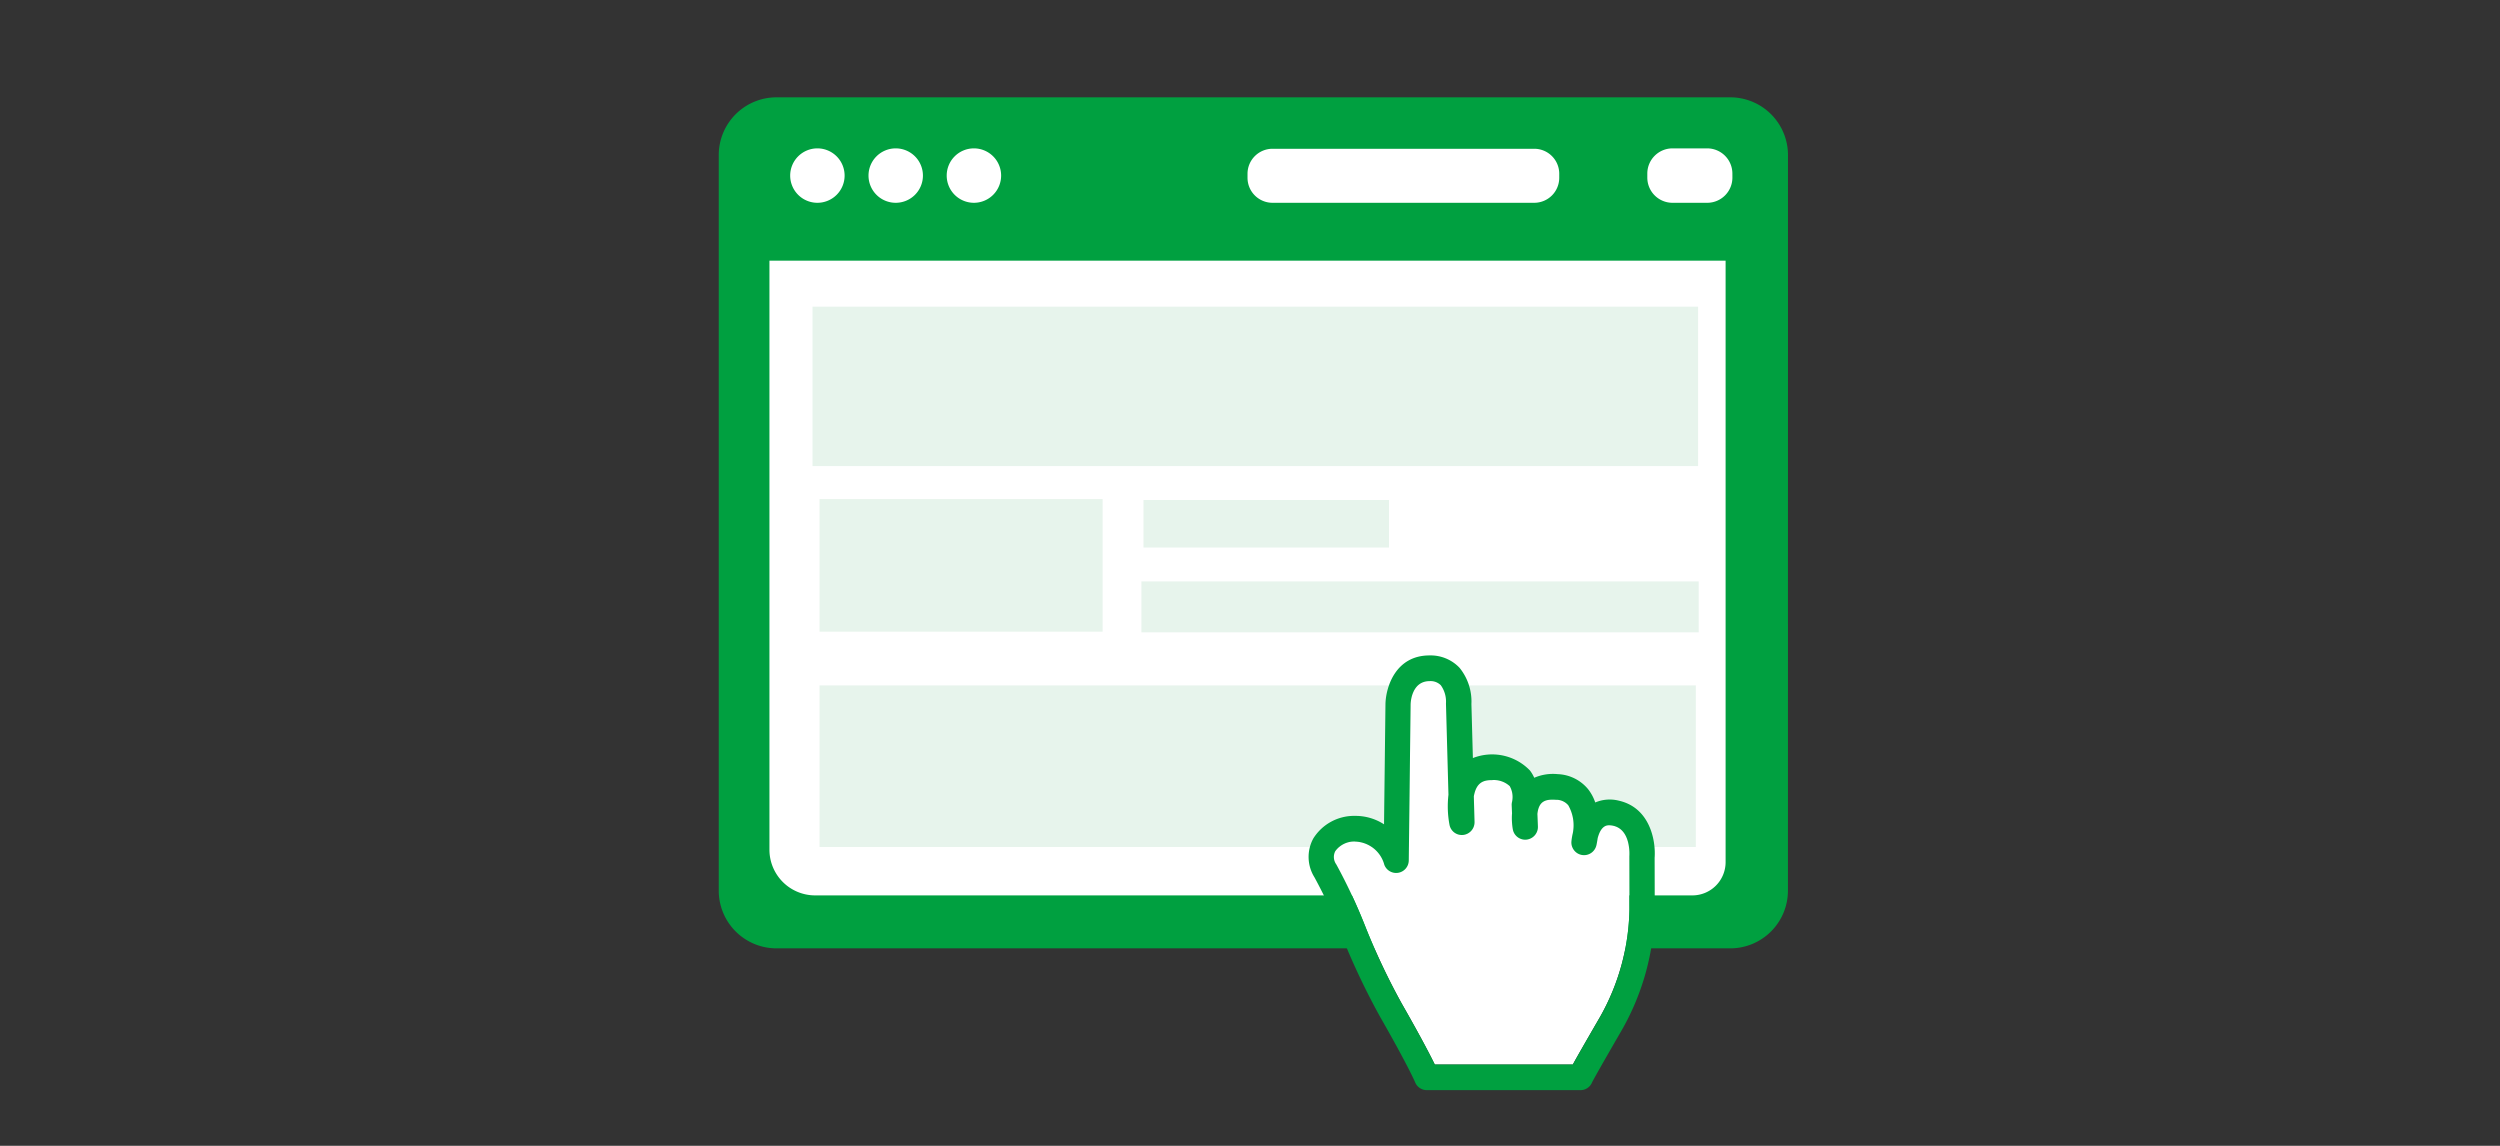 <svg xmlns="http://www.w3.org/2000/svg" width="240" height="110" viewBox="0 0 240 110">
  <rect x="0" y="0" width="240" height="110" fill="#333333" stroke="none"/>
  <g id="グループ_132051" data-name="グループ 132051" transform="translate(-268 -2562.5)">
    <rect id="長方形_50683" data-name="長方形 50683" width="240" height="110" transform="translate(268 2562.5)" fill="rgba(255,255,255,0)"/>
    <g id="グループ_131955" data-name="グループ 131955" transform="translate(326.525 2560.148)">
      <path id="パス_163247" data-name="パス 163247" d="M118.944,24.215a5.542,5.542,0,0,0-5.54-5.54H21.838a5.542,5.542,0,0,0-5.54,5.54V94.833a5.542,5.542,0,0,0,5.54,5.54H113.4a5.542,5.542,0,0,0,5.54-5.54Z" transform="translate(-5.823 -6.979)" fill="#00a040" fill-rule="evenodd"/>
      <path id="パス_163248" data-name="パス 163248" d="M29.474,61.132h91.792v57.743a3.192,3.192,0,0,1-3.192,3.192H33.863a4.389,4.389,0,0,1-4.389-4.389V61.132Z" transform="translate(-14.133 -33.757)" fill="#fff" fill-rule="evenodd"/>
      <path id="パス_163249" data-name="パス 163249" d="M40.669,73.1h85.015V88.4H40.669Zm.675,18.467H68.519V104.3H41.344Zm0,17.893H98.668v15.511H41.344Zm60.772,0h23.352v15.511H102.117ZM72.442,91.656H96.01V96.22H72.442Zm-.2,7.818h53.5v4.888h-53.5Z" transform="translate(-21.193 -41.307)" fill="#e7f4ec" fill-rule="evenodd"/>
      <path id="パス_163250" data-name="パス 163250" d="M29.474,61.132h91.792v57.743a3.192,3.192,0,0,1-3.192,3.192H33.863a4.389,4.389,0,0,1-4.389-4.389V61.132Z" transform="translate(-14.132 -33.757)" fill="rgba(255,255,255,0)" fill-rule="evenodd"/>
      <path id="パス_163257" data-name="パス 163257" d="M2.612,0A2.612,2.612,0,1,1,0,2.612,2.612,2.612,0,0,1,2.612,0Z" transform="translate(24.852 16.596)" fill="#fff"/>
      <path id="パス_163256" data-name="パス 163256" d="M2.612,0A2.612,2.612,0,1,1,0,2.612,2.612,2.612,0,0,1,2.612,0Z" transform="translate(17.333 16.596)" fill="#fff"/>
      <path id="パス_163255" data-name="パス 163255" d="M2.612,0A2.612,2.612,0,1,1,0,2.612,2.612,2.612,0,0,1,2.612,0Z" transform="translate(32.359 16.596)" fill="#fff"/>
      <path id="パス_163251" data-name="パス 163251" d="M183.677,34.382a2.4,2.4,0,0,0-2.4-2.4H156.151a2.4,2.4,0,0,0-2.4,2.4v.386a2.4,2.4,0,0,0,2.4,2.4h25.125a2.4,2.4,0,0,0,2.4-2.4Zm16.621-.02a2.419,2.419,0,0,0-2.419-2.418h-3.33a2.419,2.419,0,0,0-2.418,2.418v.388a2.42,2.42,0,0,0,2.418,2.419h3.33A2.42,2.42,0,0,0,200.3,34.75Z" transform="translate(-92.514 -15.348)" fill="#fff" fill-rule="evenodd"/>
      <path id="パス_163253" data-name="パス 163253" d="M178.243,185.825a2.245,2.245,0,0,0-1.92.931,1.215,1.215,0,0,0,.1,1.267,52.7,52.7,0,0,1,2.775,5.934,64.848,64.848,0,0,0,3.494,7.4c1.829,3.2,2.749,4.979,3.186,5.876l13.251,0c.4-.73,1.159-2.057,2.616-4.572a21.683,21.683,0,0,0,2.821-10.327l-.011-4.987c0-.038,0-.073,0-.11.007-.1.174-2.537-1.544-2.925a1.793,1.793,0,0,0-.391-.047c-.2,0-.791,0-1.11,1.257-.058.412-.12.67-.12.67a1.214,1.214,0,0,1-2.392-.384,5.31,5.31,0,0,1,.121-.741,3.869,3.869,0,0,0-.425-2.721,1.512,1.512,0,0,0-1.192-.528c-.976-.067-1.643.106-1.774,1.36l.048,1.19a1.224,1.224,0,0,1-1.072,1.271,1.206,1.206,0,0,1-1.334-.985,6.323,6.323,0,0,1-.077-1.534l-.031-.77a1.254,1.254,0,0,1,.037-.352,2.11,2.11,0,0,0-.229-1.494,2.258,2.258,0,0,0-1.717-.574h0c-.775,0-1.489.193-1.728,1.561l.067,2.442a1.225,1.225,0,0,1-1.07,1.257,1.206,1.206,0,0,1-1.332-.968,9.621,9.621,0,0,1-.1-2.885l-.237-8.684a1.108,1.108,0,0,1,0-.116,2.692,2.692,0,0,0-.5-1.718,1.388,1.388,0,0,0-1.062-.392c-1.728,0-1.828,2-1.835,2.224l-.176,14.977a1.213,1.213,0,0,1-2.348.43,2.994,2.994,0,0,0-2.8-2.228Z" transform="translate(-106.665 -102.686)" fill="#fff" fill-rule="evenodd"/>
      <path id="パス_163254" data-name="パス 163254" d="M180.966,205.486a1.213,1.213,0,0,1-1.123-.763c-.014-.033-.642-1.532-3.392-6.338a67.9,67.9,0,0,1-3.628-7.671,50.727,50.727,0,0,0-2.636-5.654,3.691,3.691,0,0,1-.114-3.735,4.62,4.62,0,0,1,4.028-2.168,5.011,5.011,0,0,1,2.761.811L177,168.393c.042-1.616.978-4.64,4.224-4.64a3.821,3.821,0,0,1,2.891,1.192,5.13,5.13,0,0,1,1.136,3.476l.141,5.185a5.038,5.038,0,0,1,5.476,1.192,3.544,3.544,0,0,1,.415.7,4.5,4.5,0,0,1,2.255-.348,3.968,3.968,0,0,1,2.9,1.426,4.285,4.285,0,0,1,.7,1.294,3.55,3.55,0,0,1,2.262-.174c3,.677,3.562,3.848,3.44,5.484l.011,4.9A23.991,23.991,0,0,1,199.7,199.7c-2.247,3.881-2.741,4.794-2.848,5a1.232,1.232,0,0,1-.2.343,1.213,1.213,0,0,1-1.008.444l-14.678,0ZM174.1,181.618a2.245,2.245,0,0,0-1.92.931,1.215,1.215,0,0,0,.1,1.267,52.7,52.7,0,0,1,2.775,5.934,64.841,64.841,0,0,0,3.494,7.4c1.829,3.2,2.749,4.979,3.186,5.876l13.251,0c.4-.73,1.159-2.057,2.616-4.572a21.683,21.683,0,0,0,2.821-10.327l-.011-4.987c0-.038,0-.073,0-.11.007-.1.174-2.537-1.544-2.925a1.791,1.791,0,0,0-.391-.047c-.2,0-.791,0-1.11,1.257-.058.413-.12.67-.12.67a1.214,1.214,0,0,1-2.392-.384,5.31,5.31,0,0,1,.121-.741,3.869,3.869,0,0,0-.425-2.721,1.512,1.512,0,0,0-1.192-.528c-.976-.067-1.643.106-1.774,1.36l.048,1.19a1.224,1.224,0,0,1-1.072,1.271,1.206,1.206,0,0,1-1.334-.985,6.322,6.322,0,0,1-.077-1.534l-.031-.77a1.252,1.252,0,0,1,.037-.352,2.11,2.11,0,0,0-.229-1.494,2.258,2.258,0,0,0-1.717-.574h0c-.775,0-1.489.193-1.728,1.561l.067,2.442a1.225,1.225,0,0,1-1.07,1.257,1.206,1.206,0,0,1-1.332-.968,9.621,9.621,0,0,1-.1-2.885l-.237-8.684a1.1,1.1,0,0,1,0-.116,2.693,2.693,0,0,0-.5-1.718,1.388,1.388,0,0,0-1.062-.392c-1.728,0-1.828,2-1.835,2.224l-.176,14.977a1.213,1.213,0,0,1-2.348.43,2.994,2.994,0,0,0-2.8-2.228Z" transform="translate(-102.52 -98.48)" fill="#00a040" fill-rule="evenodd"/>
    </g>
  </g>
</svg>
